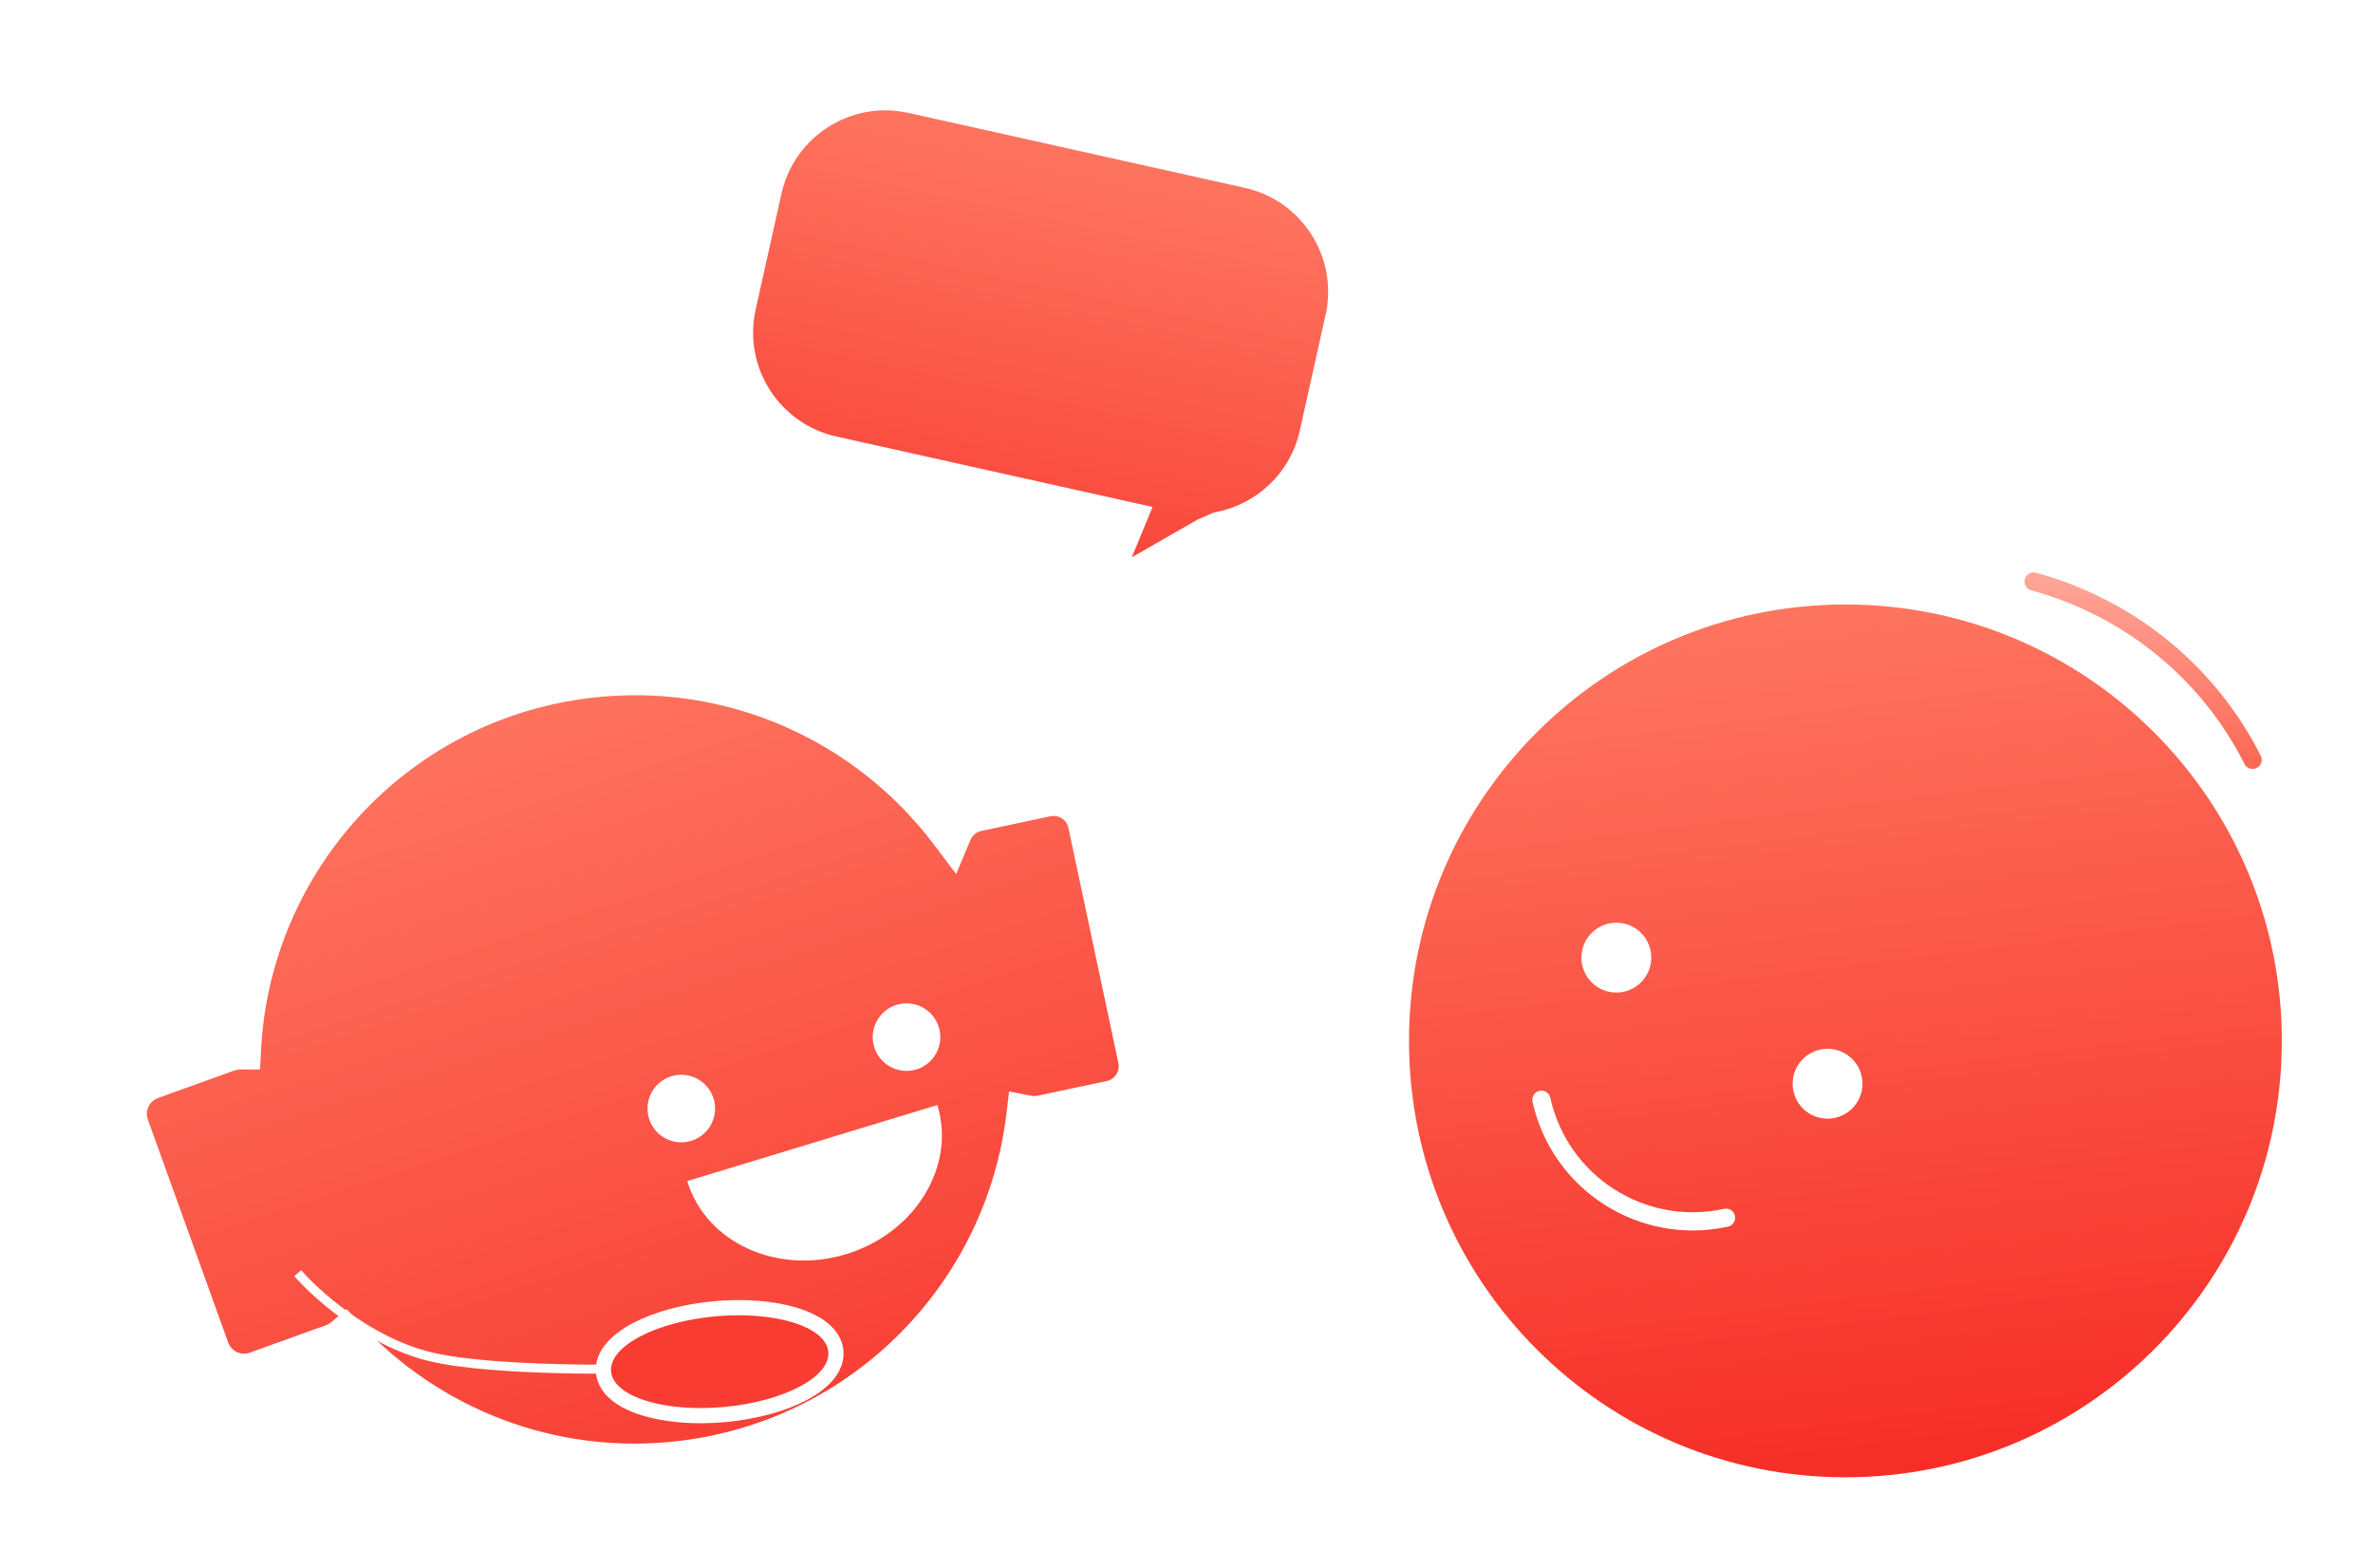 <?xml version="1.0" encoding="UTF-8"?> <svg xmlns="http://www.w3.org/2000/svg" width="781" height="516" viewBox="0 0 781 516" fill="none"><g filter="url(#filter0_d_885_165)"><path d="M665.324 185.403C697.941 194.36 723.407 216.349 737.376 244.087" stroke="url(#paint0_linear_885_165)" stroke-width="6" stroke-miterlimit="10" stroke-linecap="round"></path><path d="M603.365 483.728C684.626 483.728 750.5 417.853 750.5 336.593C750.5 255.332 684.626 189.458 603.365 189.458C522.105 189.458 456.23 255.332 456.23 336.593C456.23 417.853 522.105 483.728 603.365 483.728Z" fill="url(#paint1_linear_885_165)" stroke="white" stroke-width="7"></path><path d="M608.48 350.693C608.48 356.766 603.557 361.689 597.484 361.689C591.411 361.689 586.488 356.766 586.488 350.693C586.488 344.62 591.411 339.697 597.484 339.697C603.557 339.697 608.48 344.62 608.48 350.693Z" fill="white" stroke="white"></path><path d="M538.968 309.188C538.968 315.261 534.045 320.184 527.972 320.184C521.899 320.184 516.976 315.261 516.976 309.188C516.976 303.115 521.899 298.191 527.972 298.191C534.045 298.191 538.968 303.115 538.968 309.188Z" fill="white" stroke="white"></path><path d="M503.309 355.975C509.391 383.445 536.527 400.823 564.064 394.808" stroke="white" stroke-width="6" stroke-miterlimit="10" stroke-linecap="round"></path><mask id="path-6-outside-1_885_165" maskUnits="userSpaceOnUse" x="9.778" y="157.312" width="383.096" height="346.4" fill="black"><rect fill="white" x="9.778" y="157.312" width="383.096" height="346.4"></rect><path fill-rule="evenodd" clip-rule="evenodd" d="M340.292 255.81L329.317 258.142C302.432 203.682 235.596 173.174 166.892 187.779C88.588 204.424 32.452 275.708 49.854 347.288L45.632 348.809C39.112 351.158 35.73 358.348 38.08 364.868L64.516 438.243C66.865 444.763 74.055 448.144 80.575 445.795L105.681 436.75C107.128 436.228 108.421 435.468 109.53 434.53C136.896 463.963 177.473 480.357 220.43 475.201C281.244 467.902 327.204 419.77 334.165 361.537C335.694 361.833 337.306 361.834 338.926 361.49L361.714 356.649C368.178 355.276 372.306 348.922 370.932 342.457L354.483 265.029C353.11 258.564 346.756 254.437 340.292 255.81ZM74.942 339.017C78.193 276.987 125.634 224.42 189.414 216.765C237.154 211.036 281.955 231.921 308.949 267.741C310.414 264.244 313.514 261.499 317.503 260.652L325.63 258.925C299.274 206.655 234.636 177.1 167.649 191.339C90.905 207.652 36.816 277.104 53.299 346.046L70.738 339.764C72.126 339.263 73.546 339.023 74.942 339.017Z"></path></mask><path fill-rule="evenodd" clip-rule="evenodd" d="M340.292 255.81L329.317 258.142C302.432 203.682 235.596 173.174 166.892 187.779C88.588 204.424 32.452 275.708 49.854 347.288L45.632 348.809C39.112 351.158 35.73 358.348 38.08 364.868L64.516 438.243C66.865 444.763 74.055 448.144 80.575 445.795L105.681 436.75C107.128 436.228 108.421 435.468 109.53 434.53C136.896 463.963 177.473 480.357 220.43 475.201C281.244 467.902 327.204 419.77 334.165 361.537C335.694 361.833 337.306 361.834 338.926 361.49L361.714 356.649C368.178 355.276 372.306 348.922 370.932 342.457L354.483 265.029C353.11 258.564 346.756 254.437 340.292 255.81ZM74.942 339.017C78.193 276.987 125.634 224.42 189.414 216.765C237.154 211.036 281.955 231.921 308.949 267.741C310.414 264.244 313.514 261.499 317.503 260.652L325.63 258.925C299.274 206.655 234.636 177.1 167.649 191.339C90.905 207.652 36.816 277.104 53.299 346.046L70.738 339.764C72.126 339.263 73.546 339.023 74.942 339.017Z" fill="url(#paint2_linear_885_165)"></path><path d="M329.317 258.142L323.041 261.24L325.449 266.12L330.772 264.989L329.317 258.142ZM340.292 255.81L338.837 248.963L338.837 248.963L340.292 255.81ZM166.892 187.779L168.348 194.626L166.892 187.779ZM49.854 347.288L52.227 353.873L58.141 351.743L56.656 345.634L49.854 347.288ZM45.632 348.809L48.005 355.395L48.005 355.395L45.632 348.809ZM38.08 364.868L31.494 367.241L31.494 367.241L38.08 364.868ZM64.516 438.243L57.93 440.616L57.93 440.616L64.516 438.243ZM80.575 445.795L78.203 439.21L78.203 439.21L80.575 445.795ZM105.681 436.75L103.308 430.164L103.308 430.164L105.681 436.75ZM109.53 434.53L114.657 429.764L110.11 424.874L105.011 429.185L109.53 434.53ZM334.165 361.537L335.498 354.665L328.108 353.231L327.214 360.706L334.165 361.537ZM338.926 361.49L337.471 354.643L337.471 354.643L338.926 361.49ZM361.714 356.649L360.259 349.802L360.259 349.802L361.714 356.649ZM370.932 342.457L377.78 341.003L377.78 341.003L370.932 342.457ZM354.483 265.029L361.33 263.574L361.33 263.574L354.483 265.029ZM74.942 339.017L74.969 346.017L81.586 345.991L81.932 339.384L74.942 339.017ZM308.949 267.741L303.358 271.954L310.694 281.687L315.405 270.446L308.949 267.741ZM317.503 260.652L316.049 253.804L316.049 253.804L317.503 260.652ZM325.63 258.925L327.084 265.772L335.97 263.885L331.88 255.774L325.63 258.925ZM167.649 191.339L166.194 184.492L167.649 191.339ZM53.299 346.046L46.491 347.674L48.311 355.284L55.672 352.632L53.299 346.046ZM70.738 339.764L73.11 346.349L73.11 346.349L70.738 339.764ZM330.772 264.989L341.746 262.658L338.837 248.963L327.863 251.295L330.772 264.989ZM168.348 194.626C234.357 180.594 297.761 210.033 323.041 261.24L335.594 255.043C307.103 197.331 236.835 165.754 165.437 180.932L168.348 194.626ZM56.656 345.634C40.436 278.916 92.783 210.688 168.348 194.626L165.437 180.932C84.394 198.159 24.469 272.501 43.052 348.941L56.656 345.634ZM47.481 340.702L43.259 342.223L48.005 355.395L52.227 353.873L47.481 340.702ZM43.259 342.223C33.102 345.883 27.834 357.084 31.494 367.241L44.665 362.496C43.627 359.613 45.122 356.433 48.005 355.395L43.259 342.223ZM31.494 367.241L57.93 440.616L71.102 435.87L44.665 362.496L31.494 367.241ZM57.93 440.616C61.59 450.773 72.791 456.04 82.948 452.381L78.203 439.21C75.32 440.248 72.14 438.753 71.102 435.87L57.93 440.616ZM82.948 452.381L108.054 443.335L103.308 430.164L78.203 439.21L82.948 452.381ZM108.054 443.335C110.296 442.527 112.314 441.344 114.05 439.876L105.011 429.185C104.528 429.593 103.96 429.929 103.308 430.164L108.054 443.335ZM219.596 468.251C178.955 473.129 140.565 457.628 114.657 429.764L104.404 439.297C133.228 470.298 175.992 487.585 221.264 482.151L219.596 468.251ZM327.214 360.706C320.628 415.808 277.13 461.346 219.596 468.251L221.264 482.151C285.359 474.459 333.781 423.733 341.116 362.367L327.214 360.706ZM337.471 354.643C336.786 354.788 336.122 354.786 335.498 354.665L332.832 368.408C335.266 368.881 337.826 368.88 340.38 368.337L337.471 354.643ZM360.259 349.802L337.471 354.643L340.38 368.337L363.169 363.496L360.259 349.802ZM364.085 343.912C364.655 346.595 362.942 349.232 360.259 349.802L363.169 363.496C373.415 361.32 379.956 351.249 377.78 341.003L364.085 343.912ZM347.636 266.483L364.085 343.912L377.78 341.003L361.33 263.574L347.636 266.483ZM341.746 262.658C344.429 262.088 347.066 263.8 347.636 266.483L361.33 263.574C359.154 253.328 349.083 246.787 338.837 248.963L341.746 262.658ZM81.932 339.384C85.008 280.695 129.906 230.957 190.248 223.715L188.58 209.815C121.362 217.882 71.377 273.279 67.951 338.651L81.932 339.384ZM190.248 223.715C235.412 218.295 277.803 238.044 303.358 271.954L314.539 263.528C286.106 225.798 238.896 203.776 188.58 209.815L190.248 223.715ZM315.405 270.446C316.021 268.976 317.308 267.849 318.958 267.499L316.049 253.804C309.719 255.149 304.807 259.512 302.493 265.035L315.405 270.446ZM318.958 267.499L327.084 265.772L324.175 252.078L316.049 253.804L318.958 267.499ZM331.88 255.774C303.908 200.298 235.869 169.681 166.194 184.492L169.104 198.186C233.403 184.518 294.64 213.013 319.379 262.077L331.88 255.774ZM166.194 184.492C86.701 201.39 28.851 273.893 46.491 347.674L60.108 344.419C44.781 280.315 95.109 213.915 169.104 198.186L166.194 184.492ZM68.365 333.178L50.927 339.461L55.672 352.632L73.11 346.349L68.365 333.178ZM74.915 332.017C72.73 332.026 70.517 332.403 68.365 333.178L73.11 346.349C73.736 346.124 74.361 346.02 74.969 346.017L74.915 332.017Z" fill="white" mask="url(#path-6-outside-1_885_165)"></path><mask id="path-8-outside-2_885_165" maskUnits="userSpaceOnUse" x="218.859" y="-3.034" width="241.073" height="214.862" fill="black"><rect fill="white" x="218.859" y="-3.034" width="241.073" height="214.862"></rect><path fill-rule="evenodd" clip-rule="evenodd" d="M296.529 24.333L407.221 48.994C429.878 54.042 444.153 76.501 439.106 99.158L430.612 137.281C426.855 154.147 413.449 166.368 397.495 169.432L393.359 171.267C393.359 171.267 393.21 171.363 393.119 171.387L360.517 190.089C358.463 191.273 356.089 189.176 356.993 186.973L365.689 165.877L269.757 144.505C247.1 139.457 232.824 116.998 237.872 94.341L246.365 56.218C251.413 33.561 273.872 19.285 296.529 24.333Z"></path></mask><path fill-rule="evenodd" clip-rule="evenodd" d="M296.529 24.333L407.221 48.994C429.878 54.042 444.153 76.501 439.106 99.158L430.612 137.281C426.855 154.147 413.449 166.368 397.495 169.432L393.359 171.267C393.359 171.267 393.21 171.363 393.119 171.387L360.517 190.089C358.463 191.273 356.089 189.176 356.993 186.973L365.689 165.877L269.757 144.505C247.1 139.457 232.824 116.998 237.872 94.341L246.365 56.218C251.413 33.561 273.872 19.285 296.529 24.333Z" fill="url(#paint3_linear_885_165)"></path><path d="M407.221 48.994L408.743 42.161L408.743 42.161L407.221 48.994ZM296.529 24.333L295.007 31.166L295.007 31.166L296.529 24.333ZM439.106 99.158L432.273 97.636L432.273 97.636L439.106 99.158ZM430.612 137.281L437.445 138.803L437.445 138.803L430.612 137.281ZM397.495 169.432L396.175 162.557L395.388 162.708L394.656 163.033L397.495 169.432ZM393.359 171.267L390.52 164.869L390.023 165.09L389.566 165.384L393.359 171.267ZM393.119 171.387L391.38 164.606L390.46 164.842L389.636 165.315L393.119 171.387ZM360.517 190.089L357.034 184.017L357.028 184.02L357.022 184.024L360.517 190.089ZM356.993 186.973L350.521 184.305L350.517 184.316L356.993 186.973ZM365.689 165.877L372.16 168.545L375.331 160.854L367.211 159.045L365.689 165.877ZM269.757 144.505L271.279 137.672L271.279 137.672L269.757 144.505ZM237.872 94.341L244.705 95.863L237.872 94.341ZM246.365 56.218L239.533 54.695L246.365 56.218ZM408.743 42.161L298.052 17.501L295.007 31.166L405.699 55.827L408.743 42.161ZM445.938 100.68C451.827 74.25 435.174 48.05 408.743 42.161L405.699 55.827C424.583 60.033 436.48 78.752 432.273 97.636L445.938 100.68ZM437.445 138.803L445.938 100.68L432.273 97.636L423.78 135.759L437.445 138.803ZM398.815 176.306C417.41 172.735 433.059 158.489 437.445 138.803L423.78 135.759C420.65 149.805 409.487 160.001 396.175 162.557L398.815 176.306ZM394.656 163.033L390.52 164.869L396.199 177.665L400.335 175.83L394.656 163.033ZM393.359 171.267C389.566 165.384 389.566 165.384 389.567 165.384C389.567 165.384 389.567 165.383 389.568 165.383C389.568 165.383 389.569 165.382 389.569 165.382C389.571 165.381 389.572 165.38 389.573 165.379C389.576 165.378 389.578 165.376 389.581 165.374C389.586 165.371 389.591 165.368 389.596 165.365C389.606 165.358 389.617 165.352 389.627 165.345C389.647 165.332 389.669 165.319 389.693 165.304C389.737 165.278 389.8 165.24 389.879 165.196C389.951 165.156 390.088 165.082 390.271 164.998C390.408 164.935 390.816 164.751 391.38 164.606L394.858 178.167C395.86 177.91 396.614 177.47 396.667 177.441C396.795 177.37 396.901 177.306 396.976 177.261C397.015 177.237 397.049 177.216 397.078 177.198C397.093 177.188 397.106 177.18 397.119 177.172C397.125 177.168 397.131 177.164 397.136 177.161C397.139 177.159 397.142 177.157 397.145 177.155C397.146 177.154 397.147 177.154 397.149 177.153C397.149 177.152 397.15 177.152 397.151 177.152C397.151 177.151 397.151 177.151 397.152 177.151C397.152 177.151 397.153 177.15 393.359 171.267ZM389.636 165.315L357.034 184.017L364 196.161L396.602 177.459L389.636 165.315ZM357.022 184.024C360.879 181.801 365.041 185.797 363.469 189.629L350.517 184.316C347.137 192.555 356.047 200.745 364.013 196.154L357.022 184.024ZM363.465 189.64L372.16 168.545L359.217 163.209L350.521 184.305L363.465 189.64ZM268.234 151.337L364.166 172.71L367.211 159.045L271.279 137.672L268.234 151.337ZM231.04 92.819C225.151 119.249 241.804 145.449 268.234 151.337L271.279 137.672C252.395 133.465 240.498 114.746 244.705 95.863L231.04 92.819ZM239.533 54.695L231.04 92.819L244.705 95.863L253.198 57.74L239.533 54.695ZM298.052 17.501C271.621 11.612 245.421 28.265 239.533 54.695L253.198 57.74C257.405 38.856 276.124 26.959 295.007 31.166L298.052 17.501Z" fill="white" mask="url(#path-8-outside-2_885_165)"></path><path d="M221.551 369.905C227.648 369.173 231.998 363.637 231.266 357.54C230.534 351.443 224.998 347.094 218.901 347.825C212.804 348.557 208.455 354.093 209.186 360.19C209.918 366.287 215.454 370.637 221.551 369.905Z" fill="white"></path><path d="M295.683 346.397C301.78 345.665 306.129 340.129 305.398 334.032C304.666 327.935 299.13 323.585 293.033 324.317C286.936 325.049 282.586 330.585 283.318 336.682C284.05 342.779 289.586 347.128 295.683 346.397Z" fill="white"></path><path d="M304.506 357.707C310.665 377.926 297.193 399.861 274.455 406.802C251.711 413.692 228.292 402.957 222.185 382.732L304.506 357.707Z" fill="white"></path><path d="M94 413.048C99.085 418.976 116.512 435.382 137.482 440.509C158.451 445.636 205.786 444.557 205.786 444.557" stroke="white" stroke-width="2.99" stroke-miterlimit="10"></path><path d="M234.439 459.582C244.558 458.666 253.682 456.118 260.265 452.643C263.551 450.908 266.318 448.883 268.24 446.609C270.17 444.326 271.369 441.633 271.104 438.706C270.839 435.78 269.175 433.346 266.867 431.447C264.568 429.556 261.482 428.06 257.938 426.943C250.838 424.707 241.405 423.84 231.285 424.756C221.165 425.673 212.041 428.221 205.459 431.696C202.172 433.431 199.406 435.456 197.484 437.73C195.554 440.013 194.355 442.706 194.62 445.632C194.885 448.559 196.548 450.992 198.857 452.892C201.156 454.783 204.241 456.279 207.786 457.396C214.886 459.632 224.319 460.499 234.439 459.582Z" fill="#F83C32" stroke="white" stroke-width="5"></path></g><defs><filter id="filter0_d_885_165" x="12.132" y="0.117" width="768.069" height="515.311" filterUnits="userSpaceOnUse" color-interpolation-filters="sRGB"><feFlood flood-opacity="0" result="BackgroundImageFix"></feFlood><feColorMatrix in="SourceAlpha" type="matrix" values="0 0 0 0 0 0 0 0 0 0 0 0 0 0 0 0 0 0 127 0" result="hardAlpha"></feColorMatrix><feOffset dx="4" dy="6"></feOffset><feGaussianBlur stdDeviation="11.1"></feGaussianBlur><feComposite in2="hardAlpha" operator="out"></feComposite><feColorMatrix type="matrix" values="0 0 0 0 0.654 0 0 0 0 0.654 0 0 0 0 0.654 0 0 0 0.25 0"></feColorMatrix><feBlend mode="normal" in2="BackgroundImageFix" result="effect1_dropShadow_885_165"></feBlend><feBlend mode="normal" in="SourceGraphic" in2="effect1_dropShadow_885_165" result="shape"></feBlend></filter><linearGradient id="paint0_linear_885_165" x1="701.35" y1="185.403" x2="701.35" y2="244.087" gradientUnits="userSpaceOnUse"><stop stop-color="#FFA496"></stop><stop offset="1" stop-color="#FC6A57"></stop></linearGradient><linearGradient id="paint1_linear_885_165" x1="567.5" y1="193" x2="603.365" y2="480.228" gradientUnits="userSpaceOnUse"><stop stop-color="#FE7660"></stop><stop offset="1" stop-color="#F62E27"></stop></linearGradient><linearGradient id="paint2_linear_885_165" x1="128.5" y1="234.5" x2="232" y2="551.5" gradientUnits="userSpaceOnUse"><stop stop-color="#FE745F"></stop><stop offset="1" stop-color="#F62F28"></stop></linearGradient><linearGradient id="paint3_linear_885_165" x1="408.5" y1="62" x2="380.1" y2="194.98" gradientUnits="userSpaceOnUse"><stop stop-color="#FE735E"></stop><stop offset="1" stop-color="#F84237"></stop></linearGradient></defs></svg> 